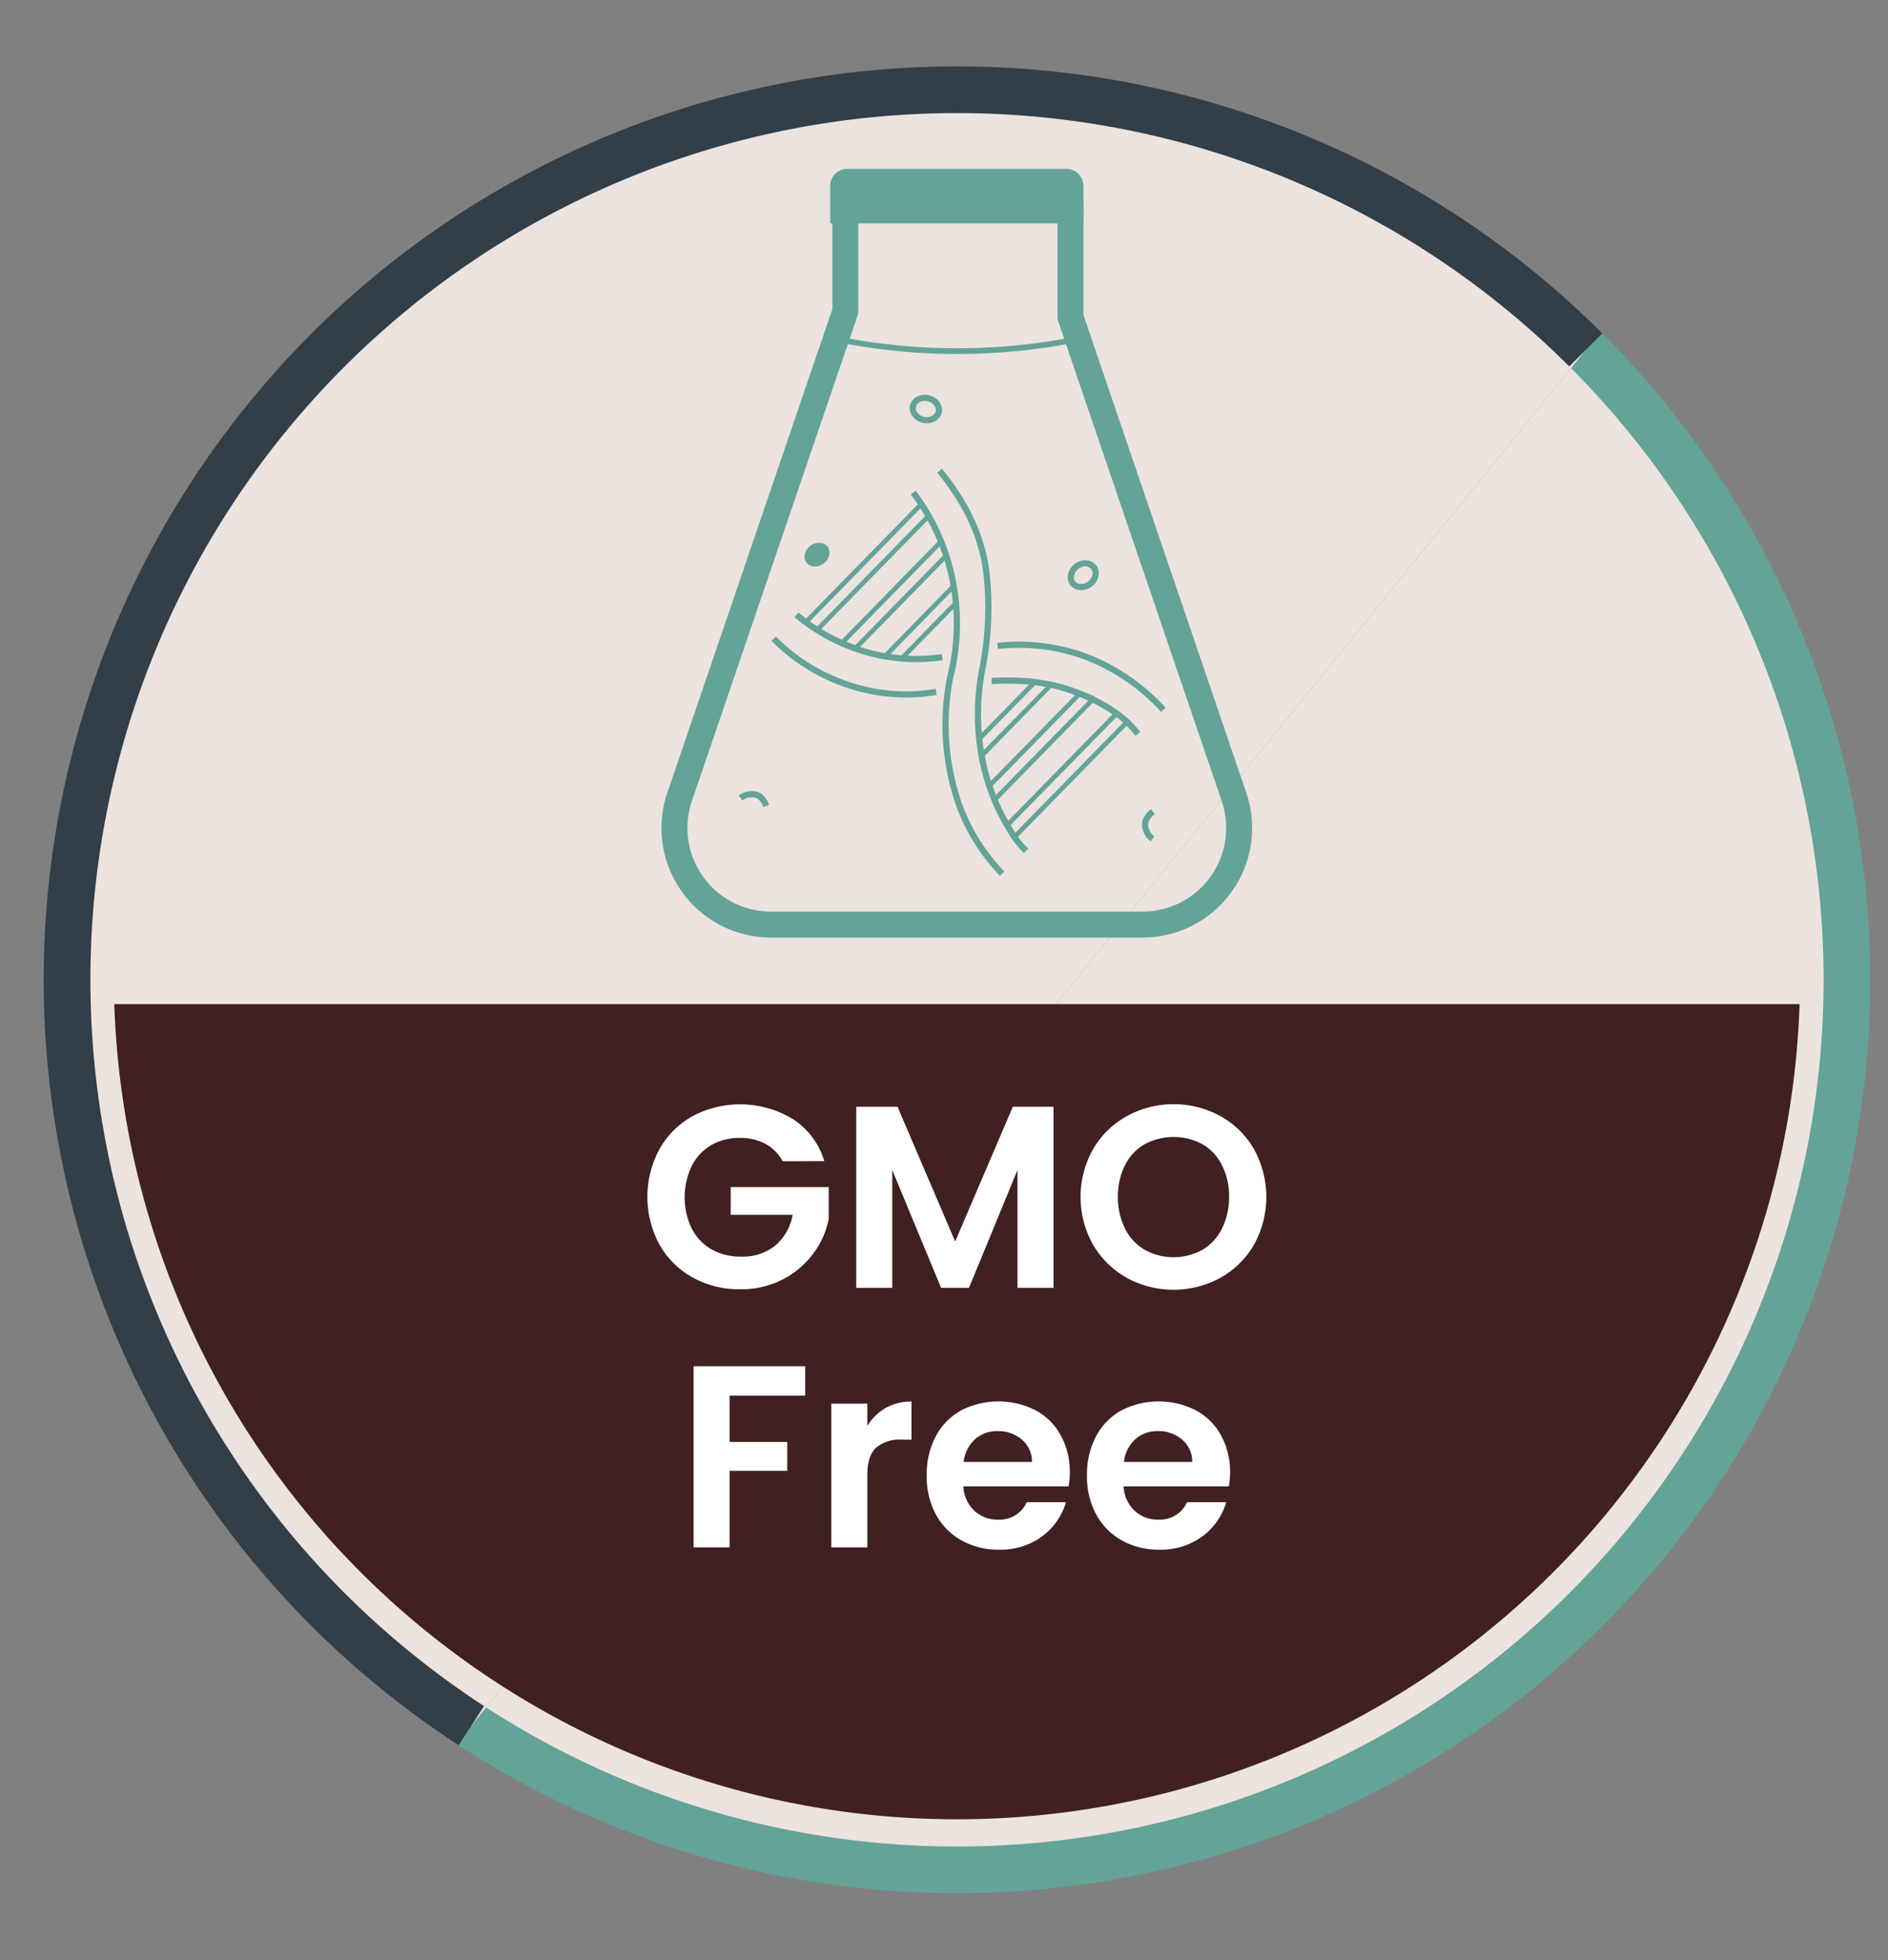 <svg xmlns="http://www.w3.org/2000/svg" viewBox="0 0 262 272"><rect x="0" y="0" width="262" height="272" fill="#808080" stroke="none"/><defs><style>.a,.b{fill:#ece3de;stroke-width:6.48px;}.a,.e,.g,.h,.i{stroke:#64a398;}.a,.b,.g,.h,.i{stroke-miterlimit:10;}.b{stroke:#323e48;}.c{fill:#402020;}.d{fill:#fff;}.e,.g,.h,.i{fill:none;}.e{stroke-linejoin:round;stroke-width:3.6px;}.f{fill:#64a398;}.g{stroke-width:0.86px;}.h{stroke-width:0.65px;}.i{stroke-width:0.79px;}</style></defs><path class="a" d="M220.06,48.55A123.5,123.5,0,0,1,65.41,239.44"></path><path class="b" d="M220.06,48.55A123.5,123.5,0,1,0,65.41,239.44"></path><path class="c" d="M15.86,139.33a117,117,0,0,0,233.87,0Z"></path><path class="d" d="M108.61,161.13a5.88,5.88,0,0,0-2.38-2.41,7.28,7.28,0,0,0-3.53-.83,7.76,7.76,0,0,0-4,1,7,7,0,0,0-2.7,2.88,10.07,10.07,0,0,0,0,8.71,7,7,0,0,0,2.75,2.88,8.18,8.18,0,0,0,4.11,1,7.12,7.12,0,0,0,4.72-1.53,7.3,7.3,0,0,0,2.42-4.27H101.4v-3.85H115v4.39a11.56,11.56,0,0,1-2.16,4.86,12.28,12.28,0,0,1-4.27,3.59,12.55,12.55,0,0,1-5.86,1.34,13.29,13.29,0,0,1-6.58-1.63,11.88,11.88,0,0,1-4.61-4.56,13.92,13.92,0,0,1,0-13.26,11.93,11.93,0,0,1,4.61-4.58,14.11,14.11,0,0,1,13.94.44,10.53,10.53,0,0,1,4.32,5.81Z"></path><path class="d" d="M146.2,153.57V178.7h-5V162.35l-6.74,16.35H130.6l-6.78-16.35V178.7h-5V153.57h5.73l8,18.69,8-18.69Z"></path><path class="d" d="M156.37,177.3a12.4,12.4,0,0,1-4.69-4.6,13.53,13.53,0,0,1,0-13.24,12.3,12.3,0,0,1,4.69-4.59,13.54,13.54,0,0,1,13,0,12.2,12.2,0,0,1,4.65,4.59,13.67,13.67,0,0,1,0,13.24,12.28,12.28,0,0,1-4.67,4.6,13.57,13.57,0,0,1-13,0Zm10.49-3.88a7,7,0,0,0,2.7-2.93,9.6,9.6,0,0,0,1-4.43,9.49,9.49,0,0,0-1-4.41,6.93,6.93,0,0,0-2.7-2.89,8.47,8.47,0,0,0-8,0,6.87,6.87,0,0,0-2.73,2.89,9.62,9.62,0,0,0-1,4.41,9.73,9.73,0,0,0,1,4.43,7,7,0,0,0,2.73,2.93,8.32,8.32,0,0,0,8,0Z"></path><path class="d" d="M111.74,189.57v4.07H101.25v6.44h8v4h-8V214.7h-5V189.57Z"></path><path class="d" d="M122.9,195.37a7.06,7.06,0,0,1,3.59-.9v5.29h-1.34a5.12,5.12,0,0,0-3.58,1.11c-.81.75-1.21,2-1.21,3.89v9.94h-5V194.76h5v3.09A7.1,7.1,0,0,1,122.9,195.37Z"></path><path class="d" d="M148.29,206.24h-14.6a4.93,4.93,0,0,0,1.52,3.38,4.66,4.66,0,0,0,3.28,1.23,4.12,4.12,0,0,0,4-2.42h5.44a9.05,9.05,0,0,1-3.31,4.74,9.67,9.67,0,0,1-6,1.85,10.36,10.36,0,0,1-5.18-1.28,9.05,9.05,0,0,1-3.57-3.61,11.1,11.1,0,0,1-1.27-5.4,11.29,11.29,0,0,1,1.26-5.44,8.81,8.81,0,0,1,3.53-3.6,11.38,11.38,0,0,1,10.33,0,8.66,8.66,0,0,1,3.49,3.48,10.49,10.49,0,0,1,1.25,5.17A11.5,11.5,0,0,1,148.29,206.24Zm-5.08-3.39a4,4,0,0,0-1.41-3.11,5,5,0,0,0-3.35-1.17,4.59,4.59,0,0,0-3.15,1.13,5,5,0,0,0-1.57,3.15Z"></path><path class="d" d="M170.53,206.24h-14.6a4.93,4.93,0,0,0,1.52,3.38,4.66,4.66,0,0,0,3.28,1.23,4.12,4.12,0,0,0,4-2.42h5.44a9.05,9.05,0,0,1-3.31,4.74,9.67,9.67,0,0,1-6,1.85,10.36,10.36,0,0,1-5.18-1.28,9,9,0,0,1-3.56-3.61,11,11,0,0,1-1.28-5.4,11.29,11.29,0,0,1,1.26-5.44,8.81,8.81,0,0,1,3.53-3.6,11.38,11.38,0,0,1,10.33,0,8.66,8.66,0,0,1,3.49,3.48,10.49,10.49,0,0,1,1.25,5.17A11.5,11.5,0,0,1,170.53,206.24Zm-5.08-3.39a4,4,0,0,0-1.41-3.11,5,5,0,0,0-3.35-1.17,4.59,4.59,0,0,0-3.15,1.13,5,5,0,0,0-1.57,3.15Z"></path><path class="e" d="M171.24,110.57,148.55,44a2.44,2.44,0,0,0,0-.48V28.34a2.89,2.89,0,0,0-2.89-2.9H120.2a2.89,2.89,0,0,0-2.89,2.9V43.18l-23,67.39A13.4,13.4,0,0,0,107,128.29h51.52A13.4,13.4,0,0,0,171.24,110.57Z"></path><path class="f" d="M117.54,23.44H148a2.34,2.34,0,0,1,2.34,2.34V31a0,0,0,0,1,0,0H115.21a0,0,0,0,1,0,0V25.78A2.34,2.34,0,0,1,117.54,23.44Z"></path><path class="g" d="M126.73,68.34a29.86,29.86,0,0,1,5.65,13.17,30.66,30.66,0,0,1-.53,12.5,33.9,33.9,0,0,0,1.32,17.87,26.93,26.93,0,0,0,5.9,9.34"></path><path class="g" d="M130.39,65.31c4.82,5.9,6.19,11,6.54,14.59a43.42,43.42,0,0,1-.53,12.5,33,33,0,0,0-.51,10.12c.08.75.19,1.53.33,2.33a31.61,31.61,0,0,0,1.07,4.2c.14.4.28.81.43,1.22.09.24.19.48.29.71a30.55,30.55,0,0,0,1.75,3.53l.11.18c.37.63.73,1.2.9,1.46a14.45,14.45,0,0,0,1.63,1.91"></path><path class="g" d="M138.44,89.63a26.47,26.47,0,0,1,13,1.79,28.14,28.14,0,0,1,10,7.07"></path><path class="g" d="M157.92,101.83c-.39-.48-.75-.88-1.06-1.2a13,13,0,0,0-1.25-1.15c-.15-.12-.43-.34-.86-.64a24.4,24.4,0,0,0-3.11-1.79c-.38-.19-.92-.45-1.63-.74l-.18-.07a25.29,25.29,0,0,0-4-1.24l-.15,0s-1-.22-2.07-.37a38.25,38.25,0,0,0-6-.14"></path><path class="g" d="M130.76,91.18a25.48,25.48,0,0,1-5.63.18c-.71-.06-1.43-.15-2.17-.28l-.15,0a26.59,26.59,0,0,1-12.29-5.77"></path><path class="g" d="M129.92,96a25,25,0,0,1-8.4,0,26.44,26.44,0,0,1-12.44-5.79c-.75-.64-1.33-1.21-1.71-1.59"></path><line class="h" x1="132.56" y1="83.76" x2="125.13" y2="91.36"></line><line class="h" x1="132.23" y1="81.43" x2="122.81" y2="91.06"></line><line class="h" x1="131.17" y1="77.23" x2="118.63" y2="90.04"></line><line class="h" x1="116.82" y1="89.22" x2="130.45" y2="75.29"></line><line class="h" x1="128.69" y1="71.76" x2="113.53" y2="87.26"></line><line class="h" x1="112" y1="86.15" x2="127.68" y2="70.13"></line><line class="h" x1="145.87" y1="95" x2="136.22" y2="104.85"></line><line class="h" x1="143.65" y1="94.59" x2="135.89" y2="102.52"></line><line class="h" x1="137.29" y1="109.05" x2="149.83" y2="96.24"></line><line class="h" x1="151.64" y1="97.05" x2="138.01" y2="110.98"></line><line class="h" x1="139.76" y1="114.51" x2="154.93" y2="99.02"></line><line class="h" x1="156.46" y1="100.12" x2="140.77" y2="116.15"></line><ellipse class="g" cx="150.32" cy="79.8" rx="1.83" ry="1.54" transform="translate(-17.64 107.25) rotate(-37.24)"></ellipse><path class="g" d="M106.32,111.83a2.78,2.78,0,0,0-1-1.41,2.45,2.45,0,0,0-2.55.31"></path><path class="g" d="M160,112.62a2.83,2.83,0,0,0-1.06,1.39,2.46,2.46,0,0,0,1,2.38"></path><ellipse class="f" cx="113.38" cy="76.95" rx="1.83" ry="1.54" transform="translate(-23.45 84.31) rotate(-37.24)"></ellipse><ellipse class="g" cx="128.5" cy="56.76" rx="1.54" ry="1.83" transform="translate(43.08 168.29) rotate(-76.39)"></ellipse><path class="i" d="M115.87,47a85,85,0,0,0,16.86,1.72A85.12,85.12,0,0,0,149.86,47"></path></svg>